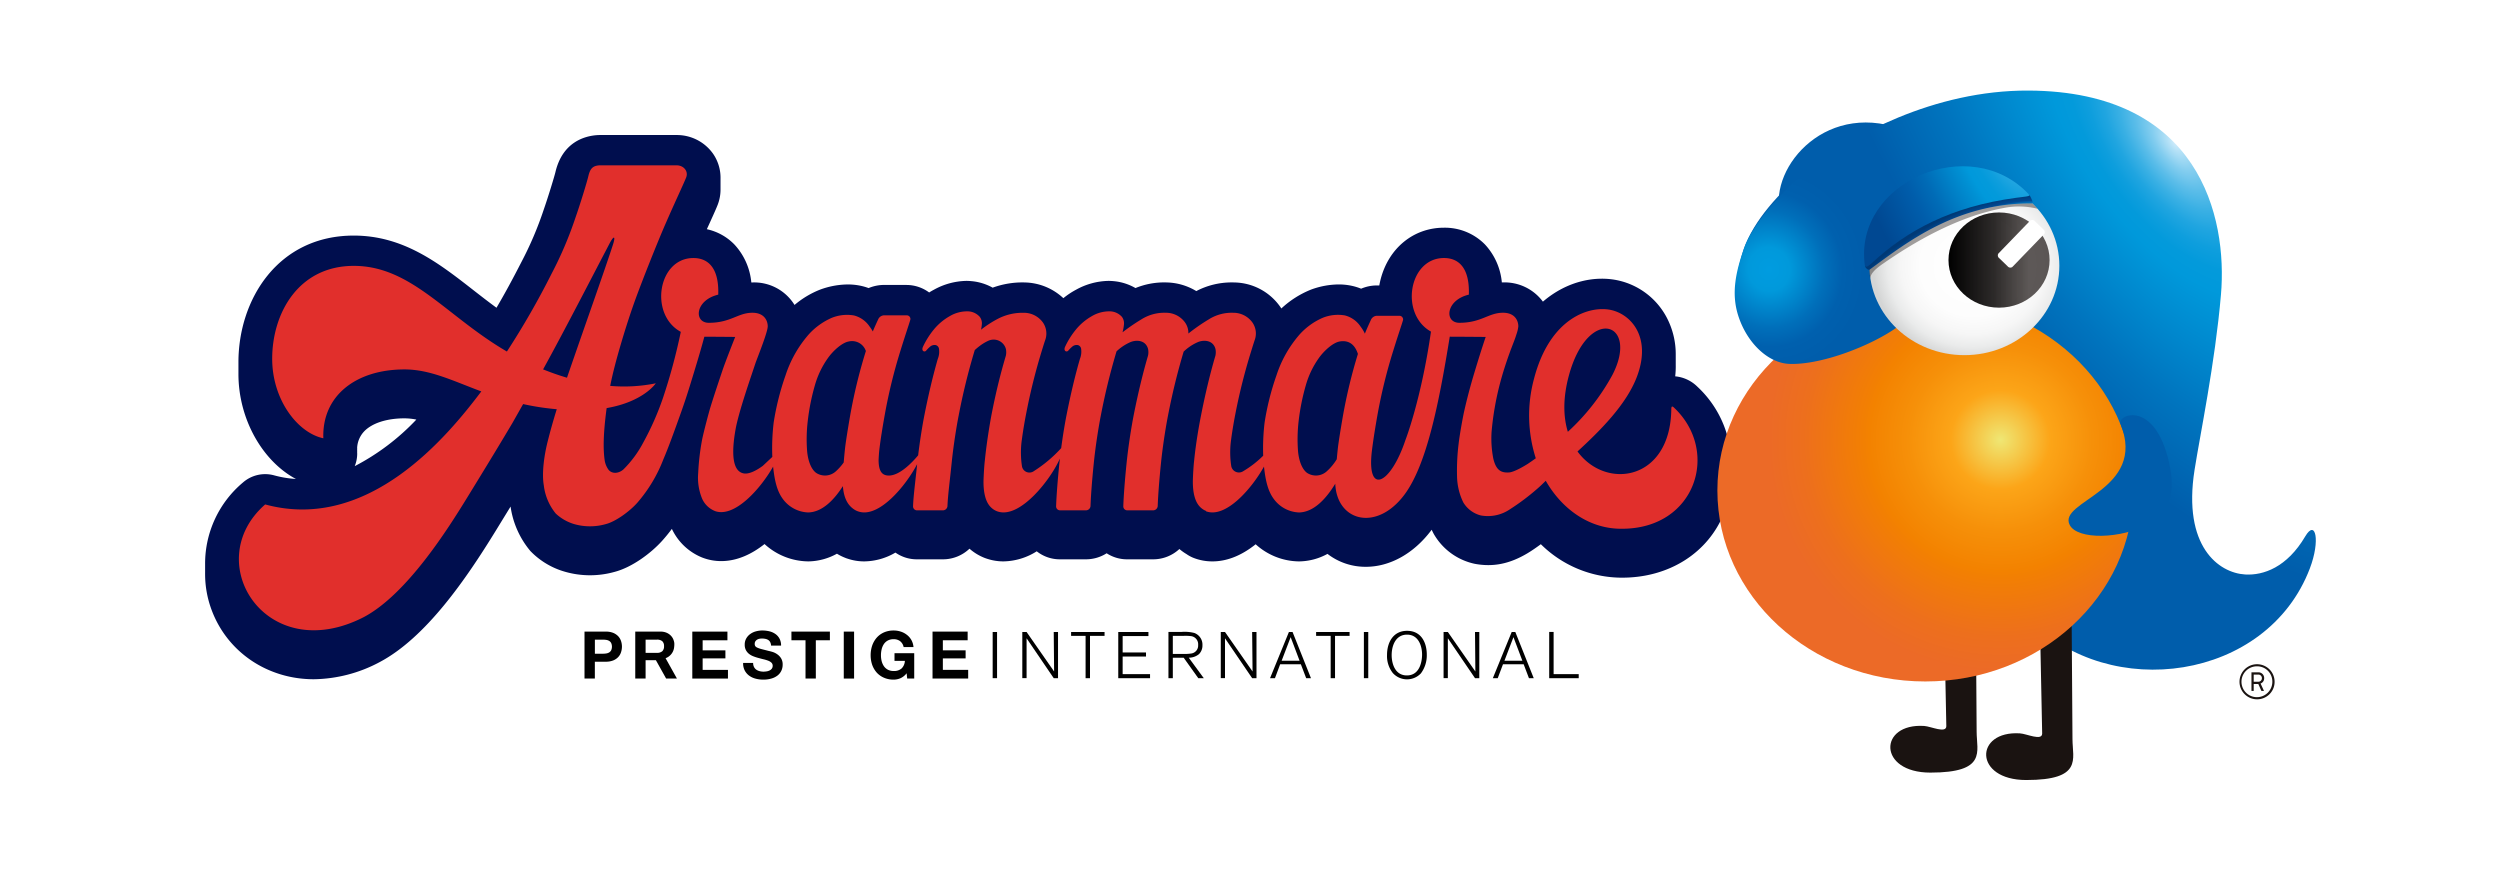 <svg xmlns="http://www.w3.org/2000/svg" xmlns:xlink="http://www.w3.org/1999/xlink" width="662.963" height="230.865" viewBox="0 0 662.963 230.865"><defs><radialGradient id="a" cx="0.045" cy="0.597" r="2.207" gradientTransform="matrix(0.726, -0.415, 0.357, 0.979, -7.582, 5.317)" gradientUnits="objectBoundingBox"><stop offset="0.064" stop-color="#0099db"/><stop offset="0.147" stop-color="#0088cd"/><stop offset="0.28" stop-color="#0075be"/><stop offset="0.433" stop-color="#0067b3"/><stop offset="0.624" stop-color="#005fac"/><stop offset="0.97" stop-color="#005dab"/></radialGradient><radialGradient id="b" cx="0.753" cy="0.09" r="0.45" gradientTransform="matrix(-0.785, 0.619, -1.238, -1.571, 1.456, -0.236)" gradientUnits="objectBoundingBox"><stop offset="0" stop-color="#ceebfb"/><stop offset="0.021" stop-color="#b2e0f6"/><stop offset="0.061" stop-color="#83cdef"/><stop offset="0.103" stop-color="#5bbde9"/><stop offset="0.145" stop-color="#3ab0e4"/><stop offset="0.188" stop-color="#20a5e0"/><stop offset="0.233" stop-color="#0e9edd"/><stop offset="0.28" stop-color="#039adb"/><stop offset="0.333" stop-color="#0099db"/><stop offset="0.691" stop-color="#0074be"/><stop offset="0.97" stop-color="#005dab"/></radialGradient><radialGradient id="c" cx="0.697" cy="0.367" r="0.61" gradientTransform="translate(0.041) scale(0.918 1)" gradientUnits="objectBoundingBox"><stop offset="0" stop-color="#efe774"/><stop offset="0.213" stop-color="#fca518"/><stop offset="0.396" stop-color="#f69009"/><stop offset="0.565" stop-color="#f38200"/><stop offset="0.596" stop-color="#f27f03"/><stop offset="0.849" stop-color="#ed6f1d"/><stop offset="1" stop-color="#ec6a27"/></radialGradient><radialGradient id="d" cx="0.227" cy="0.518" r="0.472" gradientTransform="matrix(1.197, -0.145, 0.188, 1.062, -0.142, 0.001)" gradientUnits="objectBoundingBox"><stop offset="0" stop-color="#009ce0"/><stop offset="0.216" stop-color="#0099db"/><stop offset="0.579" stop-color="#006fba"/><stop offset="0.768" stop-color="#0060ae"/><stop offset="1" stop-color="#005dab"/></radialGradient><radialGradient id="e" cx="0.532" cy="0.467" r="0.761" gradientTransform="matrix(0.934, 0.601, -1.368, 1.558, -76.326, 36.648)" gradientUnits="objectBoundingBox"><stop offset="0" stop-color="#0099db"/><stop offset="0.226" stop-color="#0080c7"/><stop offset="0.483" stop-color="#006db7"/><stop offset="0.742" stop-color="#0060ae"/><stop offset="1" stop-color="#005dab"/></radialGradient><radialGradient id="f" cx="0.624" cy="0.417" r="0.561" gradientTransform="translate(-0.039 0.107) scale(0.941 0.942)" gradientUnits="objectBoundingBox"><stop offset="0" stop-color="#fff"/><stop offset="0.533" stop-color="#fdfdfd"/><stop offset="0.725" stop-color="#f6f6f6"/><stop offset="0.861" stop-color="#eaebeb"/><stop offset="0.971" stop-color="#d9dada"/><stop offset="1" stop-color="#d4d5d5"/></radialGradient><linearGradient id="g" y1="0.5" x2="1" y2="0.5" gradientUnits="objectBoundingBox"><stop offset="0"/><stop offset="0.452" stop-color="#0b0807" stop-opacity="0.863"/><stop offset="0.795" stop-color="#1a1311" stop-opacity="0.702"/></linearGradient><linearGradient id="h" x1="46.695" y1="44.555" x2="47.503" y2="43.886" gradientTransform="matrix(1, 0, 0, 1, 0, 0)" xlink:href="#f"/><radialGradient id="i" cx="0.647" cy="1.555" r="1.272" gradientTransform="matrix(-0.218, -0.88, 0.707, -0.833, -0.312, 3.419)" gradientUnits="objectBoundingBox"><stop offset="0" stop-color="#aaddf8"/><stop offset="0.037" stop-color="#82cdf1"/><stop offset="0.082" stop-color="#5abdea"/><stop offset="0.128" stop-color="#3ab0e4"/><stop offset="0.175" stop-color="#20a5e0"/><stop offset="0.224" stop-color="#0e9edd"/><stop offset="0.275" stop-color="#039adb"/><stop offset="0.333" stop-color="#0099db"/><stop offset="0.899" stop-color="#009de8"/><stop offset="0.909" stop-color="#0094df"/><stop offset="0.923" stop-color="#007ec9"/><stop offset="0.941" stop-color="#005aa4"/><stop offset="0.949" stop-color="#004892"/><stop offset="1" stop-color="#003976"/></radialGradient><radialGradient id="j" cx="0.859" cy="-0.035" r="1.391" gradientTransform="matrix(-0.515, 0.53, -0.644, -1.697, 1.279, -0.548)" gradientUnits="objectBoundingBox"><stop offset="0" stop-color="#aaddf8"/><stop offset="0.037" stop-color="#82cdf1"/><stop offset="0.082" stop-color="#5abdea"/><stop offset="0.128" stop-color="#3ab0e4"/><stop offset="0.175" stop-color="#20a5e0"/><stop offset="0.224" stop-color="#0e9edd"/><stop offset="0.275" stop-color="#039adb"/><stop offset="0.333" stop-color="#0099db"/><stop offset="0.38" stop-color="#0090d3"/><stop offset="0.6" stop-color="#006bb6"/><stop offset="0.716" stop-color="#005dab"/><stop offset="0.986" stop-color="#004892"/></radialGradient></defs><g transform="translate(19157.254 14212.28)"><rect width="662.964" height="230.866" transform="translate(-19157.254 -14212.28)" fill="#fff"/><g transform="translate(-19296.186 -14492.338)"><g transform="translate(193.319 315.852)"><path d="M598.033,410.11c0-.15,0-.3,0-.456s0-.29,0-.439a28.1,28.1,0,0,0-9-20.569,9.57,9.57,0,0,0-5.863-2.729,23.58,23.58,0,0,0,.143-3.006c0-.151,0-.3,0-.45s0-.3,0-.446,0-.3,0-.448,0-.3,0-.446,0-.3,0-.451,0-.3,0-.446a20.929,20.929,0,0,0-2.38-9.881,19.26,19.26,0,0,0-12.632-9.8c-6.071-1.422-13.706-.012-20.213,5.57a12.643,12.643,0,0,0-10.582-5.1c-.1,0-.2,0-.307.005a17.06,17.06,0,0,0-4.484-10.077,14.915,14.915,0,0,0-10.86-4.44c-8.047,0-14.642,5.367-16.8,13.677-.141.545-.256,1.091-.357,1.637h-.615a10.583,10.583,0,0,0-4.2.86,15.565,15.565,0,0,0-2.308-.727,16.39,16.39,0,0,0-3.669-.4,21.618,21.618,0,0,0-7.287,1.358,25.372,25.372,0,0,0-7.893,5.016c-.1-.16-.205-.319-.315-.474a15.164,15.164,0,0,0-12.172-6.427c-.223-.008-.468-.011-.722-.011a20.174,20.174,0,0,0-9.344,2.3,15.821,15.821,0,0,0-7.805-2.291c-.227-.008-.471-.011-.726-.011a19.954,19.954,0,0,0-7.6,1.5,14.054,14.054,0,0,0-5.677-1.822,14.712,14.712,0,0,0-1.529-.08,18.417,18.417,0,0,0-8.575,2.354,20.377,20.377,0,0,0-3.342,2.23,15.43,15.43,0,0,0-10.245-4.171,22.881,22.881,0,0,0-8.5,1.385,14.119,14.119,0,0,0-5.5-1.718,14.646,14.646,0,0,0-1.525-.08,18.418,18.418,0,0,0-8.576,2.354c-.413.216-.831.458-1.243.719a10.12,10.12,0,0,0-6.011-1.993l-5.892-.009a10.677,10.677,0,0,0-4.153.835,15.583,15.583,0,0,0-1.874-.56,16.416,16.416,0,0,0-3.669-.4,21.652,21.652,0,0,0-7.3,1.36,24.182,24.182,0,0,0-6.8,4.075,12.558,12.558,0,0,0-11.16-5.966c-.1,0-.2,0-.3.005a17.088,17.088,0,0,0-4.493-10.077,14.471,14.471,0,0,0-7.3-4.05c.273-.595.531-1.163.771-1.689,1.182-2.606,1.766-3.9,2.129-4.852a11.234,11.234,0,0,0,.727-4.209v-.888q0-.233,0-.456v-.44c0-.151,0-.3,0-.452s0-.3,0-.452a11.173,11.173,0,0,0-1.96-6.548,11.744,11.744,0,0,0-9.7-4.987H297.926q-.314,0-.629.024c-3.337.233-9.212,1.83-11.086,9.859-.243,1.035-1.873,6.418-3.113,9.966a91.972,91.972,0,0,1-5.915,13.869c-2.342,4.575-4.44,8.433-6.588,12.086-2.145-1.565-4.209-3.176-6.246-4.763-9.066-7.069-18.436-14.376-31.6-14.376-20.079,0-30.586,16.9-30.586,33.588,0,.072,0,.148,0,.221s0,.149,0,.226,0,.147,0,.219,0,.152,0,.227,0,.149,0,.223,0,.151,0,.226,0,.147,0,.223,0,.149,0,.222,0,.151,0,.225,0,.149,0,.224,0,.149,0,.223,0,.149,0,.225,0,.149,0,.224,0,.15,0,.223c0,11.947,6.369,23.084,15.244,27.828a29.132,29.132,0,0,1-5.8-.97,8.946,8.946,0,0,0-8.238,1.894,28.07,28.07,0,0,0-10.046,21.558c0,.151,0,.3,0,.448s0,.3,0,.448,0,.3,0,.447,0,.3,0,.456,0,.3,0,.444-.005.287,0,.428a27.2,27.2,0,0,0,1.758,9.666c4.172,11.109,14.794,18.287,27.068,18.287a38,38,0,0,0,17.412-4.52c12.327-6.505,22.957-22.049,30.84-34.866,1.422-2.32,2.726-4.444,3.929-6.41a23.443,23.443,0,0,0,5.258,11.8,20.512,20.512,0,0,0,8.307,5.222,24.032,24.032,0,0,0,13.954.318c4.753-1.223,9.814-5.058,12.722-8.312.928-1.039,1.766-2.071,2.532-3.107a15.117,15.117,0,0,0,7.9,7.542c.1.042.2.08.3.118a13.773,13.773,0,0,0,4.874.883c4.349,0,8.242-1.945,11.5-4.522a17.4,17.4,0,0,0,11.674,4.6,16.056,16.056,0,0,0,7.524-2.038,13.529,13.529,0,0,0,2.146,1.071c.083.033.165.067.248.1.131.048.272.1.411.139a13.714,13.714,0,0,0,4.442.729,16.634,16.634,0,0,0,8.264-2.335,9.848,9.848,0,0,0,5.695,1.787h6.852a10.2,10.2,0,0,0,7.092-2.821,13.579,13.579,0,0,0,4.034,2.452c.136.049.269.1.4.144l.353.114a13.745,13.745,0,0,0,4.232.659,16.973,16.973,0,0,0,8.816-2.675,9.834,9.834,0,0,0,6.154,2.127h6.849a10.244,10.244,0,0,0,5.536-1.606,9.86,9.86,0,0,0,5.432,1.606h6.848a10.236,10.236,0,0,0,7.01-2.736,13.291,13.291,0,0,0,1.869,1.336,8.991,8.991,0,0,0,2.016,1.071,13.754,13.754,0,0,0,4.866.879c4.352,0,8.236-1.951,11.477-4.544a17.328,17.328,0,0,0,11.384,4.544c.048,0,.182,0,.227,0A16.034,16.034,0,0,0,490.962,433a16.457,16.457,0,0,0,10.193,3.424c6.376,0,12.681-3.517,17.3-9.646.045-.061.085-.118.132-.179.161.341.332.682.51,1.025a16.472,16.472,0,0,0,10.948,8.016c4.823.893,9.177.031,13.912-2.78,1.046-.623,2.265-1.451,3.585-2.426a30.6,30.6,0,0,0,21.261,8.874l.3,0c12.475,0,22.836-6.589,27.045-17.194a26.741,26.741,0,0,0,1.887-10.208c0-.149,0-.3,0-.448s0-.3,0-.446,0-.3,0-.451S598.034,410.26,598.033,410.11Zm-364.392-3.952c0-.076.012-.147.012-.225s-.009-.148-.012-.222.012-.149.012-.224-.009-.148-.012-.225.012-.15.012-.226-.009-.127-.012-.195a6.854,6.854,0,0,1,1.884-4.351c2.11-2.182,6-3.436,10.674-3.436a16.36,16.36,0,0,1,3.142.332A61.305,61.305,0,0,1,233,409.734a8.859,8.859,0,0,0,.658-3.354C233.653,406.3,233.644,406.233,233.641,406.158Z" transform="translate(-193.319 -321.912)" fill="#000e4e"/><path d="M587.48,398.369c-.66-.631-.718-.162-.734.48-.263,18.928-17.348,21.437-24.869,11.133,6.1-5.6,12.875-12.386,15.687-19.646,4.012-10.372-1.251-16.573-6.688-17.845s-16.289,1.718-20.571,18.344a37.286,37.286,0,0,0,.506,20.954c-.673.487-1.31.928-1.9,1.325-.055.038-.1.073-.148.108-2.3,1.442-4.119,2.267-5.058,2.324-2.042.127-3.409-.523-4.159-3.672a27.737,27.737,0,0,1-.455-7.137,76.631,76.631,0,0,1,2.285-13.016c.744-2.788,1.577-5.356,2.665-8.344.037-.1.071-.19.1-.286.183-.461.361-.931.539-1.4.389-1,.752-1.929,1-2.782a8.832,8.832,0,0,0,.5-2.116c0-1.425-.849-3.6-4.06-3.6-3.873,0-5.722,2.665-11.57,2.665-4.036,0-3.668-6,2.51-7.467.247-7.476-3.006-9.71-6.592-9.71-9.394,0-11.759,14.889-3.452,19.513-2.593,18.019-6.76,28.722-6.76,28.722-3.964,11.9-10.44,14.977-8.875,2.649.456-3.606,1.074-7.158,1.412-9.08a138.684,138.684,0,0,1,4.2-17.161c1.345-4.344,2.228-6.849,2.617-8.19a.969.969,0,0,0-1.025-1.131H514L508.94,374H508.7a1.788,1.788,0,0,0-1.633,1.139c-.345.765-.908,1.929-1.578,3.6a9.876,9.876,0,0,0-1.128-1.862,7.116,7.116,0,0,0-4.191-2.977,10.846,10.846,0,0,0-5.861.635,17.879,17.879,0,0,0-6.109,4.394,31.1,31.1,0,0,0-6.147,10.839,70.01,70.01,0,0,0-3.157,12.539,58.144,58.144,0,0,0-.374,8.8,27.164,27.164,0,0,1-5.287,4.1,2.065,2.065,0,0,1-3.175-1.31,24.161,24.161,0,0,1-.043-7.066c.366-2.769.868-5.506,1.174-7.052a154.346,154.346,0,0,1,4.163-16.443q.469-1.536.874-2.78a5.078,5.078,0,0,0-.561-4.776,6.194,6.194,0,0,0-5.117-2.578,11.378,11.378,0,0,0-6.468,1.755,50.836,50.836,0,0,0-5.4,3.75,4.84,4.84,0,0,0-.879-2.928,6.211,6.211,0,0,0-5.123-2.578,11.379,11.379,0,0,0-6.469,1.755,51.373,51.373,0,0,0-4.992,3.428,1.069,1.069,0,0,0,.024-.1,12.845,12.845,0,0,0,.347-1.878,2.874,2.874,0,0,0-.53-2.121,4.392,4.392,0,0,0-3.018-1.458,9.061,9.061,0,0,0-5.01,1.3,15.051,15.051,0,0,0-4.234,3.6,21.483,21.483,0,0,0-2.846,4.575c-.425,1.062.454,1.43.875.942a8.793,8.793,0,0,1,.99-1,1.806,1.806,0,0,1,1.593-.466,1.2,1.2,0,0,1,.819.9,5.2,5.2,0,0,1-.3,2.74c-1.239,4.259-2.468,9.385-3.591,15.09-.355,1.809-.918,5.05-1.382,8.587a35.565,35.565,0,0,1-7.239,6.093,2.007,2.007,0,0,1-3.156-1.235,24.338,24.338,0,0,1-.046-7.069h.005c.363-2.767.864-5.509,1.169-7.052a158.909,158.909,0,0,1,4.106-16.491c.318-1.024.6-1.952.88-2.78a5.112,5.112,0,0,0-.563-4.776,6.2,6.2,0,0,0-5.12-2.578,14.227,14.227,0,0,0-6.959,1.659,29.644,29.644,0,0,0-4.335,2.823,9.571,9.571,0,0,0,.2-1.282,2.843,2.843,0,0,0-.531-2.121,4.383,4.383,0,0,0-3.021-1.458,9.043,9.043,0,0,0-5,1.3,15.047,15.047,0,0,0-4.236,3.6,21.515,21.515,0,0,0-2.849,4.575c-.425,1.062.456,1.43.88.942a8.964,8.964,0,0,1,.987-1,1.8,1.8,0,0,1,1.59-.466,1.19,1.19,0,0,1,.819.9,5.108,5.108,0,0,1-.3,2.74c-1.235,4.259-2.464,9.385-3.588,15.09-.422,2.129-1.119,6.249-1.626,10.5-1.636,1.955-4.9,5.36-7.783,5.36-1.849,0-2.675-1.218-2.71-4.048.045-1.02.12-2.149.208-2.881.17-1.4.369-2.8.57-4.09.038-.195.065-.382.09-.558.285-1.8.561-3.366.751-4.428a138.478,138.478,0,0,1,4.2-17.162c1.342-4.345,2.222-6.85,2.61-8.19a.966.966,0,0,0-1.019-1.131h-.594l-5.047-.005h-.251A1.786,1.786,0,0,0,376.4,375c-.318.693-.81,1.721-1.4,3.155a9.575,9.575,0,0,0-.829-1.27,7.115,7.115,0,0,0-4.19-2.977,10.861,10.861,0,0,0-5.865.635,17.9,17.9,0,0,0-6.106,4.394,31.123,31.123,0,0,0-6.147,10.839,70.093,70.093,0,0,0-3.154,12.539,57.545,57.545,0,0,0-.358,9.111l-2.541,2.381c-1.926,1.407-3.777,2.234-5.05,1.991-1.507-.288-3.885-1.834-2.18-11.552.8-4.668,4.172-14.232,5.36-17.85.92-2.467,3.194-8.174,3.194-9.6s-.85-3.6-4.064-3.6c-3.869,0-5.722,2.665-11.564,2.665-4.038,0-3.671-6,2.505-7.467.248-7.476-3.009-9.71-6.589-9.71-9.434,0-11.778,15.018-3.34,19.575a153.179,153.179,0,0,1-4.738,17.558,74.371,74.371,0,0,1-5.189,11.747,29.09,29.09,0,0,1-5.285,7.175c-1.47,1.284-3.244,1.124-4.024-.008a5.815,5.815,0,0,1-.951-2.409c-.4-2.789-.429-6.753.52-13.845,9.8-1.681,13.037-6.572,13.037-6.572a42.359,42.359,0,0,1-12.092.688c.687-3.474,1.657-7.039,2.564-10.184,1.6-5.506,3.009-9.675,3.961-12.324,1.932-5.36,5.941-15.416,8.054-20.271,2.72-6.25,5.013-11.052,5.578-12.531.606-1.591-.629-3.184-2.574-3.184H302.536c-1.764.125-2.491.773-3,2.988-.366,1.552-2.126,7.291-3.385,10.876a100.375,100.375,0,0,1-6.392,14.989,214.679,214.679,0,0,1-11.793,20.53c-16-9.3-25.313-22.718-40.6-22.718-14.614,0-21.642,12.477-21.642,24.643,0,10.8,6.688,19.611,13.562,21.078-.38-11.312,8.683-18.26,21.527-18.26,6.761,0,12.747,2.993,20.367,5.831-8.757,11.6-29.825,37.465-57.314,29.972-17.41,15.212.217,43.189,26.133,29.887,11.543-6.093,22.578-23.814,27.4-31.645,6.092-9.908,9.382-15.364,12.036-19.846l2.834-5.011a67.282,67.282,0,0,0,8.917,1.364c-.863,2.792-1.713,5.756-2.452,8.722-.96,3.869-1.515,8.392-.984,11.461a14.458,14.458,0,0,0,3.174,7.487,12.246,12.246,0,0,0,4.642,2.72,15.2,15.2,0,0,0,8.672.061c2.532-.652,6.2-3.286,8.283-5.616a38.652,38.652,0,0,0,6.936-11.541c1.319-3.086,2.666-6.775,4.751-12.626,1.451-4.089,2.237-6.747,3.29-10.177,1.267-4.148,2.139-7.116,2.827-9.717,2.891.007,8.179.056,8.179.056s-2.575,6.488-3.395,8.938c-1.111,3.311-2.3,6.858-3.157,9.655-.575,1.9-1.816,6.68-2.2,8.543a63.611,63.611,0,0,0-1.059,8.963,14.572,14.572,0,0,0,1.029,6.765,6.222,6.222,0,0,0,3.356,3.28l-.007.007c5.286,1.992,12.31-6.12,15.486-11.759.432,4.057,1.134,6.7,2.712,8.748a8.705,8.705,0,0,0,6.555,3.405c3.772-.058,6.909-3.342,9.242-6.982.264,3.529,1.514,5.224,3.014,6.206a4.525,4.525,0,0,0,.939.468v0c.016.007.034.012.051.017s.037.013.054.018c5.486,1.921,12.7-6.9,15.63-12.53-.467,4.587-.988,8.44-1.079,11.119a1.047,1.047,0,0,0,1.021,1.13h6.852a1.222,1.222,0,0,0,1.25-1.13c.092-2.721.625-6.656,1.1-11.338.5-4.946,1.368-10.153,1.861-12.641a171.309,171.309,0,0,1,4.209-17.167c.026-.083.048-.157.079-.24.392-.355.79-.692,1.177-.987a12.171,12.171,0,0,1,2.473-1.5,3.371,3.371,0,0,1,4.592,2.193,4.266,4.266,0,0,1-.013,1.814c-1.306,4.418-2.521,9.146-3.717,15.208-.485,2.489-1.361,7.693-1.859,12.642-.168,1.479-.275,3.469-.329,4.848-.111,2.846.34,5.253,1.3,6.693a4.761,4.761,0,0,0,2.273,1.847h0c.007.005.015.007.02.012l.2.061c5.989,1.926,14.148-8.716,16.443-14.05-.043.424-.093.842-.133,1.263-.475,4.683-.77,8.617-.864,11.338a1.047,1.047,0,0,0,1.024,1.13h6.849a1.222,1.222,0,0,0,1.249-1.13c.092-2.721.391-6.656.862-11.338.5-4.946,1.373-10.153,1.866-12.641a173.2,173.2,0,0,1,4.175-17.057,12.755,12.755,0,0,1,3.761-2.477c1.626-.635,3.978-.461,4.591,1.836a4.174,4.174,0,0,1-.012,1.814c-1.3,4.418-2.626,9.822-3.818,15.885-.489,2.487-1.363,7.695-1.865,12.641-.475,4.683-.773,8.617-.862,11.338a1.045,1.045,0,0,0,1.021,1.13h6.848a1.22,1.22,0,0,0,1.251-1.13c.093-2.721.391-6.656.862-11.338.5-4.946,1.373-10.153,1.865-12.641a173.549,173.549,0,0,1,4.153-16.982,12.776,12.776,0,0,1,3.841-2.552c1.623-.635,3.975-.461,4.592,1.836a4.3,4.3,0,0,1-.015,1.814c-1.309,4.418-2.629,9.822-3.823,15.885-.488,2.487-1.313,6.969-1.814,11.917-.171,1.476-.275,3.469-.326,4.847-.109,2.849.335,5.253,1.3,6.694a4.733,4.733,0,0,0,2.193,1.814l-.032.081c5.293,1.994,12.252-6.182,15.387-11.848.439,4.057,1.142,6.7,2.72,8.748A8.694,8.694,0,0,0,488,426.156c3.993-.064,7.272-3.73,9.638-7.625.392,9.926,10.876,12.811,18.289,2.977,5.842-7.759,9.122-23.7,12.071-41.975.234.016.467.02.712.02,2.6,0,8.59.055,8.819.057l-.155.434c-.928,2.794-1.573,4.821-2.823,8.956-1.136,3.755-2.019,7.172-2.708,10.216-.436,1.929-1.247,6.518-1.488,8.658a58.476,58.476,0,0,0-.424,8.794,16.408,16.408,0,0,0,1.662,6.833,7.6,7.6,0,0,0,4.681,3.455,10.39,10.39,0,0,0,7.713-1.665,60.326,60.326,0,0,0,7.277-5.474c.706-.609,1.474-1.348,2.186-2.066,4.458,7.787,11.871,12.843,20.26,12.723C593.25,430.474,599.722,409.9,587.48,398.369ZM304.266,356.6c.246-.462.52-1,.813-1.56,1.28-2.489,1.731-2.194,1.059-.061-.848,2.681-3.037,9.038-5.953,17.371-2.6,7.418-5.441,15.6-6.283,18.075-2.137-.629-4.25-1.373-6.337-2.213C292.9,378.565,301.388,362.079,304.266,356.6Zm60.95,58.633a4.284,4.284,0,0,1-5.229.436c-1.3-.936-2.146-3.1-2.4-5.666a41.453,41.453,0,0,1,.174-8.221,57.439,57.439,0,0,1,1.9-9.423,23.348,23.348,0,0,1,3.391-7.083c1.3-1.875,3.727-4.143,5.568-4.46a3.855,3.855,0,0,1,4.54,2.533,138.748,138.748,0,0,0-4.151,17c-.283,1.624-.854,4.982-1.222,7.592-.157,1.124-.352,3.057-.506,4.957A14.075,14.075,0,0,1,365.216,415.23Zm130.179,0a4.282,4.282,0,0,1-5.227.436c-1.3-.936-2.147-3.1-2.4-5.666a41.628,41.628,0,0,1,.17-8.221,58.106,58.106,0,0,1,1.91-9.423,23.4,23.4,0,0,1,3.388-7.083c1.3-1.875,3.73-4.143,5.57-4.46,2.139-.37,3.916.489,4.834,3.3a137.525,137.525,0,0,0-3.962,16.378c-.283,1.624-.859,4.983-1.224,7.6-.139.981-.286,2.441-.419,3.943A14.508,14.508,0,0,1,495.4,415.23Zm64.219-25.485c5.1-18.657,18.734-14.109,11.535-.1a58.07,58.07,0,0,1-11.839,15.119C558.086,400.752,557.976,395.718,559.614,389.745Z" transform="translate(-197.93 -326.053)" fill="#e12f2c"/><g transform="translate(100.62 131.402)"><path d="M354.646,522.605a3.926,3.926,0,0,0-1.331-.9,5.248,5.248,0,0,0-2-.339h-5.612v12.452h2.742v-4.467h2.87a5.183,5.183,0,0,0,2-.34,3.709,3.709,0,0,0,1.331-.9,3.331,3.331,0,0,0,.744-1.284,4.659,4.659,0,0,0,0-2.954A3.448,3.448,0,0,0,354.646,522.605Zm-1.87,3.716a1.513,1.513,0,0,1-.528.568,2.107,2.107,0,0,1-.768.269,5.231,5.231,0,0,1-.9.071h-2.126V523.5h2.126a6.07,6.07,0,0,1,.9.068,2.12,2.12,0,0,1,.768.269,1.423,1.423,0,0,1,.528.57,2.367,2.367,0,0,1,0,1.917Z" transform="translate(-345.707 -521.071)"/><path d="M391.735,528.467h6.037V526.34h-6.037v-2.67h6.573v-2.3h-9.314V533.82h9.453v-2.3h-6.712Z" transform="translate(-360.412 -521.071)"/><path d="M418.391,527.184a4.49,4.49,0,0,0-1.228-.591c-.417-.122-.734-.2-.971-.25-.776-.2-1.408-.357-1.892-.484a7.152,7.152,0,0,1-1.132-.39,1.3,1.3,0,0,1-.553-.419,1.143,1.143,0,0,1-.136-.592,1.181,1.181,0,0,1,.176-.662,1.414,1.414,0,0,1,.445-.435,1.792,1.792,0,0,1,.6-.24,3.1,3.1,0,0,1,.666-.071,4.668,4.668,0,0,1,.931.088,2.236,2.236,0,0,1,.755.291,1.471,1.471,0,0,1,.528.574,2.2,2.2,0,0,1,.238.922h2.652a3.778,3.778,0,0,0-.412-1.834,3.513,3.513,0,0,0-1.1-1.246,4.547,4.547,0,0,0-1.6-.711,8,8,0,0,0-1.878-.217,6.429,6.429,0,0,0-1.667.227,4.522,4.522,0,0,0-1.5.7,3.613,3.613,0,0,0-1.07,1.176,3.2,3.2,0,0,0-.413,1.665,2.993,2.993,0,0,0,.323,1.454,3.223,3.223,0,0,0,.846,1.007,4.506,4.506,0,0,0,1.19.646,11.08,11.08,0,0,0,1.354.432c.458.129.9.246,1.34.347a8.7,8.7,0,0,1,1.191.368,2.509,2.509,0,0,1,.847.522,1.109,1.109,0,0,1,.323.822,1.232,1.232,0,0,1-.248.777,1.664,1.664,0,0,1-.606.473,2.574,2.574,0,0,1-.79.234,5.208,5.208,0,0,1-.784.067,4.107,4.107,0,0,1-1.043-.132,2.723,2.723,0,0,1-.885-.4,1.965,1.965,0,0,1-.6-.711,2.229,2.229,0,0,1-.227-1.062h-2.653a4.063,4.063,0,0,0,.42,1.987,3.972,3.972,0,0,0,1.177,1.378,4.981,4.981,0,0,0,1.713.8,7.8,7.8,0,0,0,1.99.255,7.519,7.519,0,0,0,2.246-.3,4.774,4.774,0,0,0,1.622-.828,3.465,3.465,0,0,0,.982-1.264,3.749,3.749,0,0,0,.331-1.583,3.08,3.08,0,0,0-.444-1.719A3.635,3.635,0,0,0,418.391,527.184Z" transform="translate(-367.347 -520.919)"/><path d="M428.81,523.669h3.733v10.15h2.734v-10.15h3.729v-2.3h-10.2Z" transform="translate(-373.938 -521.071)"/><rect width="2.737" height="12.452" transform="translate(68.748 0.296)"/><path d="M466.946,528.975H469.7a3.039,3.039,0,0,1-.859,2,3,3,0,0,1-2.108.688,3.207,3.207,0,0,1-1.565-.355,3,3,0,0,1-1.054-.952,4.3,4.3,0,0,1-.579-1.334,6.154,6.154,0,0,1-.179-1.524,6.581,6.581,0,0,1,.179-1.583,4.338,4.338,0,0,1,.579-1.371,3,3,0,0,1,1.054-.963,3.184,3.184,0,0,1,1.565-.353,2.748,2.748,0,0,1,1.688.516,2.638,2.638,0,0,1,.947,1.57h2.611a4.484,4.484,0,0,0-1.768-3.253,5.19,5.19,0,0,0-1.622-.852,6,6,0,0,0-1.857-.287,6.311,6.311,0,0,0-2.567.5,5.554,5.554,0,0,0-1.933,1.4,6.392,6.392,0,0,0-1.2,2.083,8.057,8.057,0,0,0-.412,2.592,7.825,7.825,0,0,0,.412,2.539,6.258,6.258,0,0,0,1.2,2.046,5.519,5.519,0,0,0,1.933,1.369,6.356,6.356,0,0,0,2.567.5,4.588,4.588,0,0,0,1.8-.378,4.174,4.174,0,0,0,1.626-1.314l.151,1.41h1.866v-6.73h-5.228Z" transform="translate(-384.744 -520.919)"/><path d="M488.211,528.467h6.037V526.34h-6.037v-2.67h6.576v-2.3h-9.313V533.82h9.453v-2.3h-6.716Z" transform="translate(-393.188 -521.071)"/><rect width="1.165" height="12.244" transform="translate(108.233 0.401)"/><path d="M529.965,532l-7.3-10.476h-1.134v12.244h1.134V523.193l7.2,10.578h1.139V521.527h-1.139Z" transform="translate(-405.438 -521.125)"/><path d="M541.126,522.548h3.843v11.223h1.17V522.548H550v-1.022h-8.872Z" transform="translate(-412.094 -521.125)"/><path d="M561.234,528.029h6.192v-1.075h-6.192V522.6h6.836v-1.072h-8v12.244h8.43v-1.076h-7.268Z" transform="translate(-418.53 -521.125)"/><path d="M588.32,527.385a3.193,3.193,0,0,0,.918-2.366,3.285,3.285,0,0,0-2.15-3.244,10.476,10.476,0,0,0-3.433-.276h-3.433v12.263h1.16v-5.429h2.876l3.874,5.429h1.459l-3.978-5.429A4.255,4.255,0,0,0,588.32,527.385Zm-6.938-.052v-4.794h2.876a11.158,11.158,0,0,1,2.049.085,2.179,2.179,0,0,1,1.79,2.347,2.117,2.117,0,0,1-1.771,2.239,11.762,11.762,0,0,1-2.068.123Z" transform="translate(-425.375 -521.116)"/><path d="M609.668,532l-7.309-10.476h-1.12v12.244h1.12V523.193l7.2,10.578h1.15V521.527h-1.15Z" transform="translate(-432.514 -521.125)"/><path d="M626.031,521.527l-5,12.244h1.3l1.385-3.692H629.2l1.409,3.692h1.27L627,521.527Zm-1.925,7.612,2.389-6.246,2.361,6.246Z" transform="translate(-439.238 -521.126)"/><path d="M639.532,522.548h3.857v11.223h1.158V522.548h3.86v-1.022h-8.875Z" transform="translate(-445.523 -521.125)"/><rect width="1.16" height="12.244" transform="translate(206.675 0.401)"/><path d="M673.319,521.052c-3.644,0-5.31,3.035-5.31,6.417a7.231,7.231,0,0,0,1.546,4.788,5.066,5.066,0,0,0,7.44.073,7.988,7.988,0,0,0,1.558-4.929C678.573,524.624,677.375,521.052,673.319,521.052Zm-.054,11.831c-3.124,0-4.026-3.122-4.026-5.394,0-2.341.957-5.425,4.079-5.425,3.1,0,4.005,3.134,3.985,5.357C677.3,528.41,677.048,532.883,673.266,532.883Z" transform="translate(-455.197 -520.964)"/><path d="M699.151,532l-7.3-10.476h-1.131v12.244h1.131V523.193l7.205,10.578h1.138V521.527h-1.138Z" transform="translate(-462.911 -521.125)"/><path d="M715.508,521.527l-5,12.244h1.3l1.393-3.692h5.48l1.4,3.692h1.27l-4.882-12.244Zm-1.922,7.612,2.388-6.246,2.363,6.246Z" transform="translate(-469.636 -521.126)"/><path d="M734.313,532.685V521.5h-1.172v12.263h7.827v-1.076Z" transform="translate(-477.324 -521.116)"/><path d="M376.4,525.443c.005-.052.013-.1.02-.151a.917.917,0,0,1,.011-.148c.007-.112.015-.223.015-.339v-.065a2.565,2.565,0,0,0-.133-.914,2.717,2.717,0,0,0-.119-.356,3.151,3.151,0,0,0-.73-1.09,3.5,3.5,0,0,0-1.152-.744,4.041,4.041,0,0,0-1.507-.269h-6.72v12.452h2.742v-4.866h2.734l2.713,4.866h2.865l-3.012-5.4A3.48,3.48,0,0,0,376.4,525.443Zm-3.162,1.137a2.072,2.072,0,0,1-1.41.424h-3V523.5h3a2.113,2.113,0,0,1,1.41.405,1.669,1.669,0,0,1,.476,1.319A1.727,1.727,0,0,1,373.243,526.58Z" transform="translate(-352.631 -521.071)"/></g></g><path d="M825.66,340.986c.467,2.009,3.006,10.536,5.762,10.621,3.659.111,20.378-27.537,37.374-21.849,0,0-1.99-7.338-9.171-10.42C838.466,310.262,822.725,328.5,825.66,340.986Z" transform="translate(-214.695 -4.356)" fill="url(#a)"/><path d="M893.035,542.147c.014,5.254,2.767,10.813-12.276,10.813-13.986,0-13.752-13.138-1.649-12.372,1.816.114,5.84,2.058,5.885.06-.187-7.861-.7-36.351-.7-36.351h8.485S893.019,536.889,893.035,542.147Z" transform="translate(-229.927 -68.018)" fill="#1a1311"/><path d="M959.21,422.292c-4.842,8.244-11.124,10.388-15.91,10.112-7.047-.4-16.644-7.44-13.445-27.746,1.443-9.189,5.434-28.293,7-46.454,1.772-20.631-5.7-53.916-51.028-54.129-25.062-.118-47.3,12-59.3,21.532-6.524,5.165-13.65,12.963-16.211,20.539-1.95,5.768-2.833,11.679-.483,17.217,2.058,4.847,6.809,9.053,11.21,9.053,6.355,0,20.791-7.825,26.086-11.71,2.86-2.221,1.612-10.847,1.846-16.668,7.094-4.881,19.015-11.47,30.09-12.545.606-.059,1.452-.077,2.346-.069,4.9,4.761,6.536,12.65,6.536,21.01,0,4.236-.357,8.12-.71,12-.349,2.827-2.12,5.3-8.475,7.062-9.879,2.825-19.766,5.649-33.18,9.882-25.766,7.771-36.706,18.705-36.706,36.716,0,24.706,19.063,37.063,39.533,37.063,13.06,0,23.652-6.7,30.007-11.3,3.529-2.47,7.81.583,7.81.583,20.992,21.7,62.787,16.314,74.2-13.641C963.254,423.374,961.957,417.619,959.21,422.292Zm-73.034-29.611-.706,22.234c-.354,10.941-2.47,17.3-13.41,17.3-9.886,0-18.006-9.884-18.006-21.18,0-16.591,13.77-22.589,29.653-24.706C886.175,385.969,886.529,387.03,886.175,392.681Z" transform="translate(-208.958)" fill="url(#b)"/><path d="M931.526,545.129c.016,5.254,2.764,10.81-12.273,10.81-13.986,0-13.753-13.138-1.651-12.374,1.816.119,5.84,2.062,5.887.063-.189-7.862-.709-36.351-.709-36.351h8.485S931.51,539.87,931.526,545.129Z" transform="translate(-243.003 -69.031)" fill="#1a1311"/><path d="M910.987,438.618c0,27.976-24.69,50.654-55.15,50.654s-55.148-22.678-55.148-50.654,24.693-50.65,55.148-50.65S910.987,410.645,910.987,438.618Z" transform="translate(-206.332 -28.5)" fill="url(#c)"/><path d="M851.034,376.9s-6.542-11.877-6.915-14a68.737,68.737,0,0,1-.378-7.484L828.415,334.4c-6.242,4.643-15.856,14.541-18.417,22.114-1.952,5.768-3.359,11.438-1.43,17.516,2.314,7.292,7.947,12.609,13.548,12.828C830.715,387.194,844.242,381.894,851.034,376.9Z" transform="translate(-208.696 -10.302)" fill="url(#d)"/><path d="M955.506,436.757c7.12,17.768-16.857,20.4-13.461,26.838,2.054,3.894,13.442,3.835,21.244-.434,6.71-3.671,6.31-10.737,5.1-16.1C964.575,430.172,954.526,434.307,955.506,436.757Z" transform="translate(-254.24 -44.293)" fill="url(#e)"/><g transform="translate(634.677 326.824)"><path d="M912.12,362.236c0,13.092-11.279,23.71-25.185,23.71s-25.182-10.619-25.182-23.71,11.278-23.707,25.182-23.707S912.12,349.144,912.12,362.236Z" transform="translate(-861.753 -338.529)" fill="url(#f)"/><path d="M920.313,365.655c0,6.97-6,12.623-13.41,12.623S893.5,372.625,893.5,365.655s6-12.626,13.408-12.626S920.313,358.679,920.313,365.655Z" transform="translate(-872.536 -343.455)" fill="url(#g)"/><path d="M917.169,368.509a.919.919,0,0,1-1.253-.183l-2.215-2.141a.922.922,0,0,1-.228-1.247l8.436-8.726a.919.919,0,0,1,1.254.182l2.219,2.143a.926.926,0,0,1,.224,1.245Z" transform="translate(-879.269 -344.476)" fill="url(#h)"/></g><path d="M881.076,347.282c-6.593,2.366-16.431,9.412-20.011,13.9-.029.866.255,2.66.363,4.223.09,1.216.2,2.206.277,2.617.24-1.382,1.461-2.5,3.422-3.855,8.032-5.569,19.548-12.446,32.037-14.765a20.538,20.538,0,0,1,8.935.207c-.841-1-2.817-2.8-2.817-2.8S889.2,344.364,881.076,347.282Z" transform="translate(-226.842 -14.192)" fill="#1a1311" opacity="0.4"/><path d="M861.242,365.5c10.108-7.408,23.142-17.654,43.123-17.542.28-.056-.245-1.336-.747-2.146a3.541,3.541,0,0,0-1.735-.618c-25.5,1.393-41.963,16.4-41.915,19.407C859.97,364.858,860.751,365.832,861.242,365.5Z" transform="translate(-226.469 -13.968)" fill="url(#i)"/><path d="M861.521,360.271c9.457-8.833,21.232-15.1,38.3-17.414,2.346-.318,4.063-.384,3.548-.844-15.493-16.754-46.635-3.389-43.559,18.792C859.933,361.676,861.205,360.568,861.521,360.271Z" transform="translate(-226.343 -10.329)" fill="url(#j)"/><g transform="translate(732.896 456.199)"><path d="M1015.12,543.773a4.653,4.653,0,1,1,4.61-4.652A4.624,4.624,0,0,1,1015.12,543.773Zm0-8.75a4.092,4.092,0,1,0,4.013,4.1A4.031,4.031,0,0,0,1015.12,535.024Zm.894,4.56.906,1.974h-.683l-.829-1.846h-1.22v1.846h-.594v-4.94h1.726a1.52,1.52,0,0,1,1.645,1.562A1.447,1.447,0,0,1,1016.014,539.583Zm-.693-2.36h-1.132v1.886h1.12a.936.936,0,0,0,1.054-.945A.926.926,0,0,0,1015.321,537.223Z" transform="translate(-1010.505 -534.467)" fill="#1a1311"/></g></g></g></svg>